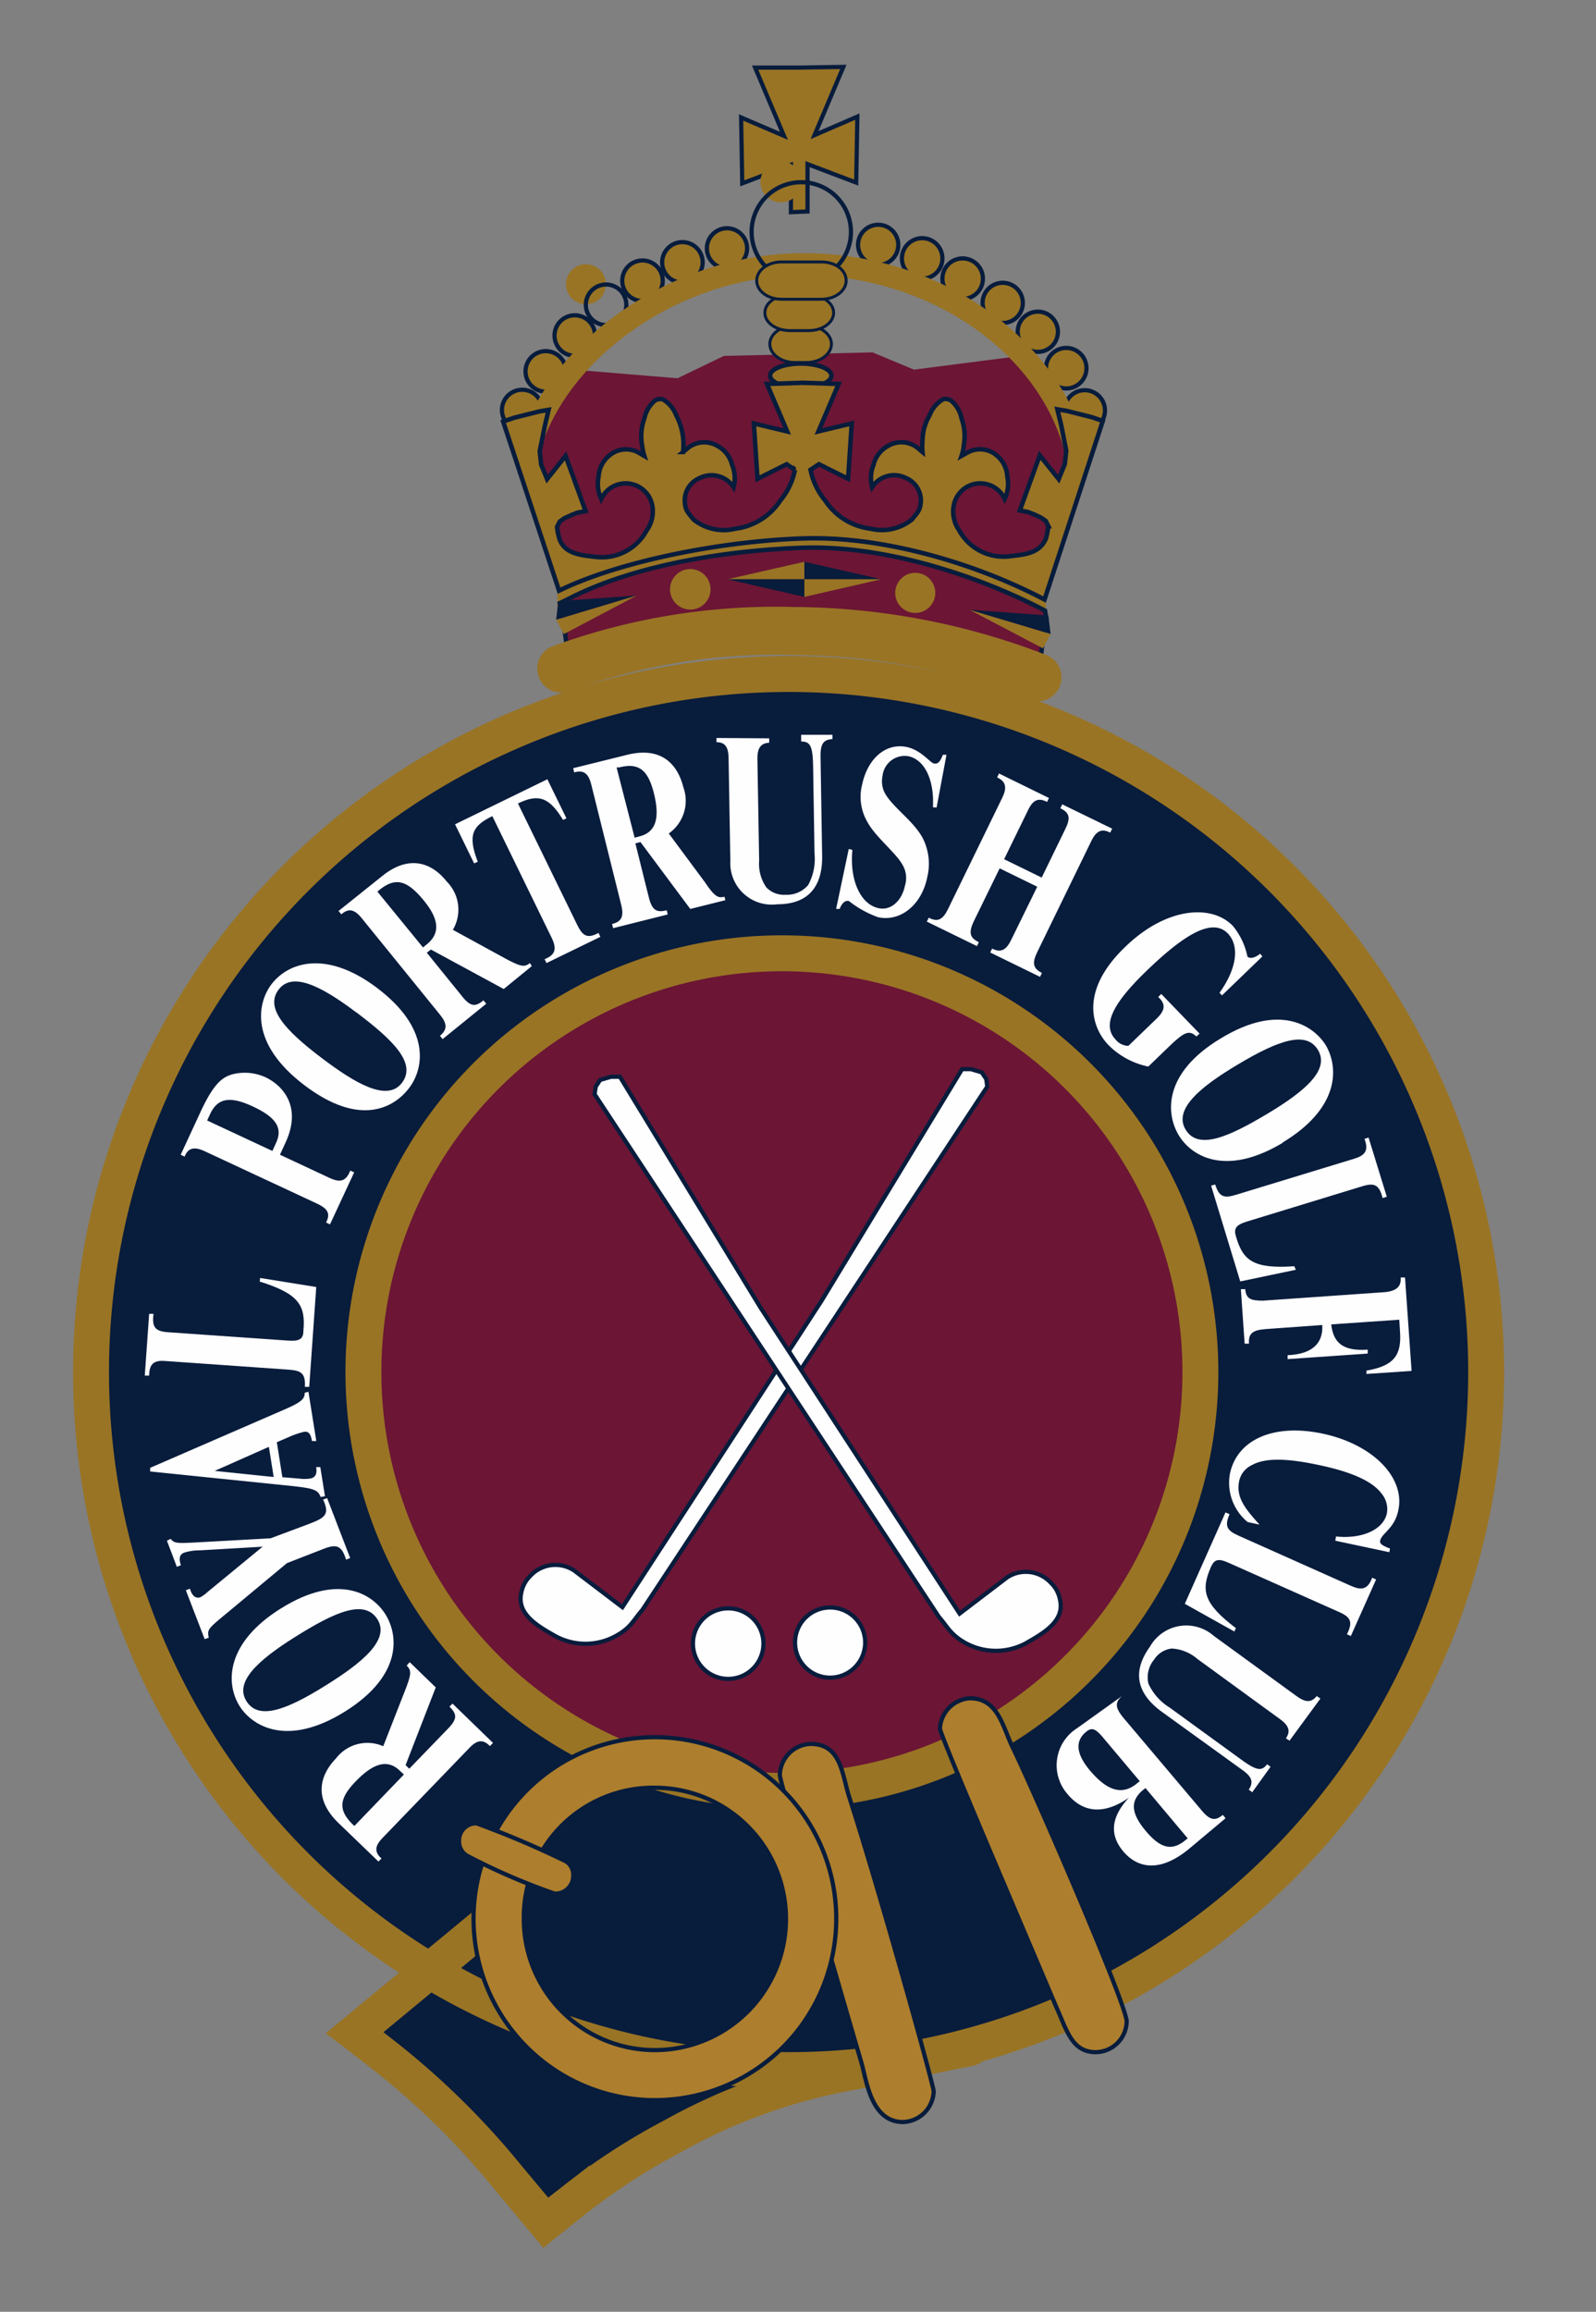 <svg xmlns="http://www.w3.org/2000/svg" xmlns:xlink="http://www.w3.org/1999/xlink" width="113.783" height="164.698" viewBox="0 0 113.783 164.698">
  <rect x="0" y="0" width="113.783" height="164.698" fill="#808080" stroke="none"/>
  <defs>
    <clipPath id="clip-path">
      <path id="Path_734" data-name="Path 734" d="M175.54,207.828H289.323V43.13H175.54Z" transform="translate(-175.54 -43.13)" fill="none"/>
    </clipPath>
  </defs>
  <g id="logo-1" transform="translate(4.96 4.44)">
    <path id="Path_631" data-name="Path 631" d="M29.893,126.76h0L19.01,135.493l5.005,4.143,5.441,5.452,3.8,3.79,5.369-3.79,11.745-6.231,2.077-3.365-7.093-8.733Z" transform="translate(0.922 5.044)" fill="#081c3c" fill-rule="evenodd"/>
    <path id="Path_632" data-name="Path 632" d="M29.893,126.76h0L19.01,135.493l5.005,4.143,5.441,5.452,3.8,3.79,5.369-3.79,11.745-6.231,2.077-3.365-7.093-8.733Z" transform="translate(0.922 5.044)" fill="none" stroke="#221f20" stroke-miterlimit="10" stroke-width="0.3"/>
    <g id="Group_480" data-name="Group 480" transform="translate(-4.96 -4.44)" clip-path="url(#clip-path)">
      <path id="Path_633" data-name="Path 633" d="M231.511,89.37A49.731,49.731,0,1,1,181.79,139.1,49.733,49.733,0,0,1,231.511,89.37" transform="translate(-175.3 -41.352)" fill="#081c3c" fill-rule="evenodd"/>
      <path id="Path_634" data-name="Path 634" d="M231.511,89.37A49.731,49.731,0,1,1,181.79,139.1,49.733,49.733,0,0,1,231.511,89.37Z" transform="translate(-175.3 -41.352)" fill="none" stroke="#997424" stroke-miterlimit="10" stroke-width="2.56"/>
      <path id="Path_635" data-name="Path 635" d="M230.325,108.53a29.835,29.835,0,1,1-29.835,29.835,29.835,29.835,0,0,1,29.835-29.835" transform="translate(-174.581 -40.616)" fill="#6c1535" fill-rule="evenodd"/>
      <path id="Path_636" data-name="Path 636" d="M230.325,108.53a29.835,29.835,0,1,1-29.835,29.835A29.835,29.835,0,0,1,230.325,108.53Z" transform="translate(-174.581 -40.616)" fill="none" stroke="#997424" stroke-miterlimit="10" stroke-width="2.56"/>
      <path id="Path_637" data-name="Path 637" d="M209.755,174.73h0l-9.865,8.152c.675.509,1.038.8,1.713,1.329a55.683,55.683,0,0,1,9.17,8.931l2.741,3.282c.717-.592,1.132-.914,1.869-1.485a45.379,45.379,0,0,1,7.207-4.694,40.727,40.727,0,0,1,12.721-4.548l8.463-1.724" transform="translate(-174.604 -38.07)" fill="none" stroke="#997424" stroke-linecap="round" stroke-miterlimit="10" stroke-width="2.56"/>
      <path id="Path_638" data-name="Path 638" d="M218.539,154.809h0L232.724,133l10.031-16.522h.623l.779.228.322.478.073.54-24.59,37.28c-.332.374-.665.883-.935,1.153a3.5,3.5,0,0,1-.727.571,4.5,4.5,0,0,1-4.517.156c-1.35-.758-2.8-1.61-2.451-3.115a2.254,2.254,0,0,1,.644-1.194,2.44,2.44,0,0,1,3.115-.384Z" transform="translate(-174.166 -40.31)" fill="#fffefe" fill-rule="evenodd"/>
      <path id="Path_639" data-name="Path 639" d="M218.539,154.809h0L232.724,133l10.031-16.522h.623l.779.228.322.478.073.54-24.59,37.28c-.332.374-.665.883-.935,1.153a3.5,3.5,0,0,1-.727.571,4.5,4.5,0,0,1-4.517.156c-1.35-.758-2.8-1.61-2.451-3.115a2.254,2.254,0,0,1,.644-1.194,2.44,2.44,0,0,1,3.115-.384Z" transform="translate(-174.166 -40.31)" fill="none" stroke="#081c3c" stroke-miterlimit="10" stroke-width="0.3"/>
      <path id="Path_640" data-name="Path 640" d="M242.384,155.246h0l-14.2-21.807L218.167,117h-.633l-.779.228-.312.478-.083.54,24.549,37.239c.332.374.665.883.945,1.153a3.831,3.831,0,0,0,.717.571,4.517,4.517,0,0,0,4.528.156c1.34-.758,2.793-1.61,2.44-3.115a2.191,2.191,0,0,0-.644-1.194,2.44,2.44,0,0,0-3.115-.395Z" transform="translate(-173.971 -40.29)" fill="#fffefe" fill-rule="evenodd"/>
      <path id="Path_641" data-name="Path 641" d="M242.384,155.246h0l-14.2-21.807L218.167,117h-.633l-.779.228-.312.478-.083.54,24.549,37.239c.332.374.665.883.945,1.153a3.831,3.831,0,0,0,.717.571,4.517,4.517,0,0,0,4.528.156c1.34-.758,2.793-1.61,2.44-3.115a2.191,2.191,0,0,0-.644-1.194,2.44,2.44,0,0,0-3.115-.395Z" transform="translate(-173.971 -40.29)" fill="none" stroke="#081c3c" stroke-miterlimit="10" stroke-width="0.3"/>
      <path id="Path_642" data-name="Path 642" d="M225.613,153.47a2.513,2.513,0,1,1-2.5,2.5,2.513,2.513,0,0,1,2.5-2.5" transform="translate(-173.711 -38.888)" fill="#fffefe" fill-rule="evenodd"/>
      <path id="Path_643" data-name="Path 643" d="M225.613,153.47a2.513,2.513,0,1,1-2.5,2.5,2.513,2.513,0,0,1,2.5-2.5Z" transform="translate(-173.711 -38.888)" fill="none" stroke="#081c3c" stroke-miterlimit="10" stroke-width="0.3"/>
      <path id="Path_644" data-name="Path 644" d="M232.633,153.41a2.5,2.5,0,1,1-1.78.733,2.513,2.513,0,0,1,1.78-.733" transform="translate(-173.441 -38.89)" fill="#fffefe" fill-rule="evenodd"/>
      <path id="Path_645" data-name="Path 645" d="M232.633,153.41a2.5,2.5,0,1,1-1.78.733,2.513,2.513,0,0,1,1.78-.733Z" transform="translate(-173.441 -38.89)" fill="none" stroke="#081c3c" stroke-miterlimit="10" stroke-width="0.3"/>
      <path id="Path_646" data-name="Path 646" d="M199.956,168.832h0l-.135-.125c-1.038-1.038-.966-1.838.291-3.115s2.253-1.527,3.115-.665l.26.239Zm3.728-11.423c.353.343.332.613-.093,1.713l-1.578,4.029a2.814,2.814,0,0,0-3.354.852c-1.184,1.225-1.63,2.876.156,4.611l2.856,2.752.218-.218c-.561-.5-.447-.935.125-1.516l6.106-6.324c.55-.582.976-.7,1.5-.166l.218-.228-2.887-2.8-.218.218c.53.519.582.852-.083,1.547l-2.783,2.877-.26-.26,2.15-5.535-1.859-1.8Z" transform="translate(-174.691 -38.746)" fill="#fffefe" fill-rule="evenodd"/>
      <path id="Path_647" data-name="Path 647" d="M195.988,155.546c2.8-1.755,4.922-2.71,5.846-1.246s-1.122,3.115-3.655,4.694c-2.928,1.838-4.839,2.482-5.68,1.142s.7-2.845,3.489-4.59m-1.038-2.015c-3.894,2.43-3.977,5.3-2.939,6.958.852,1.36,3.323,3,7.529.374,4.04-2.534,3.821-5.39,2.866-6.916s-3.427-2.939-7.456-.415" transform="translate(-174.928 -38.939)" fill="#fffefe" fill-rule="evenodd"/>
      <path id="Path_648" data-name="Path 648" d="M187,148.943h0l.706,1.859.291-.114c-.166-.488-.093-.768.228-.893a3.687,3.687,0,0,1,1.142-.166l4.455-.26-3.967,3.261a2.266,2.266,0,0,1-.478.343c-.291.1-.582-.062-.737-.613l-.291.114,1.34,3.479.291-.1c-.114-.582-.073-.623,1.246-1.713l4.33-3.6,2.669-1.038c.9-.343,1.246-.176,1.547.789l.291-.114-1.641-4.268-.291.1c.478,1.038.177,1.288-.966,1.724l-2.773,1.038-5.047.28c-1.693.093-1.807.083-2.077-.239Z" transform="translate(-175.099 -39.179)" fill="#fffefe" fill-rule="evenodd"/>
      <path id="Path_649" data-name="Path 649" d="M194.313,142.535h0l.343,2.15-4.206-.436h0Zm2.555-3.853c0,.457-.249.685-1.589,1.257l-9.429,4.091v.26l10.125,1.038c1.547.166,1.848.28,2.025.779l.312-.052-.332-2.077h-.3c.1.53-.093.768-.447.82a2.907,2.907,0,0,1-.758,0l-1.2-.1-.395-2.492,1.111-.478a5.843,5.843,0,0,1,.82-.26c.3-.052.488.1.571.654h.312l-.561-3.51Z" transform="translate(-175.144 -39.459)" fill="#fffefe" fill-rule="evenodd"/>
      <path id="Path_650" data-name="Path 650" d="M193.673,131.06c2.8.872,3.282,1.7,3.115,3.51,0,.561-.26.748-1.038.7l-8.609-.6c-.883-.062-1.173-.322-1.038-1.308h-.312l-.312,4.4h.312c0-.935.447-1.111,1.215-1.038l8.744.613c.893.062,1.2.28,1.142,1.225h.312l.5-7.113-4-.644Z" transform="translate(-175.158 -39.759)" fill="#fffefe" fill-rule="evenodd"/>
      <path id="Path_651" data-name="Path 651" d="M189.83,120.126h0l.218-.467c.53-1.132,1.412-1.288,3.022-.54s2.191,1.5,1.672,2.606l-.26.571Zm5.192,2.44h0l.4-.872c1.184-2.555-.2-4.071-1.443-4.652a3.552,3.552,0,0,0-2.337-.208c-.748.208-1.34.675-2.253,2.617l-1.443,3.115.28.135c.27-.706.789-.685,1.454-.374l7.954,3.707c.717.332,1.038.675.675,1.36l.28.135,1.724-3.707-.28-.125c-.312.8-.748.862-1.5.509Z" transform="translate(-175.063 -40.3)" fill="#fffefe" fill-rule="evenodd"/>
      <path id="Path_652" data-name="Path 652" d="M200.252,112.709c2.648,1.994,4.3,3.624,3.261,5.016s-3.313.062-5.691-1.734c-2.762-2.077-4.06-3.624-3.115-4.891s2.908-.374,5.535,1.61m1.5-1.734c-3.666-2.762-6.366-1.817-7.55-.249-.966,1.288-1.61,4.154,2.347,7.165s6.407,1.63,7.487.2,1.516-4.247-2.285-7.113" transform="translate(-174.851 -40.589)" fill="#fffefe" fill-rule="evenodd"/>
      <path id="Path_653" data-name="Path 653" d="M201.553,104.375h0l.135-.114c1.132-.914,1.942-.727,3.115.675s1.236,2.409.28,3.188l-.28.228Zm10.873,5.088c-.384.312-.644.26-1.693-.291l-3.8-2.077a2.825,2.825,0,0,0-.436-3.437c-1.038-1.319-2.658-1.963-4.6-.395l-3.115,2.492.2.239c.561-.488.976-.322,1.485.312l5.545,6.833c.5.623.561,1.038,0,1.506l.187.239,3.115-2.523-.2-.239c-.571.467-.914.467-1.516-.28l-2.523-3.115.291-.228,5.192,2.814,2-1.63Z" transform="translate(-174.647 -40.853)" fill="#fffefe" fill-rule="evenodd"/>
      <path id="Path_654" data-name="Path 654" d="M208.4,102.468c-.758-1.952-.332-2.575,1.038-3.25l4.227,8.661c.363.748.312,1.215-.5,1.527l.135.28,3.842-1.869-.135-.28c-.81.447-1.142.2-1.527-.592l-4.216-8.63c1.5-.727,2.243-.415,3.219,1.173l.239-.114-1.36-2.783L206.78,99.8l1.36,2.783Z" transform="translate(-174.339 -41.075)" fill="#fffefe" fill-rule="evenodd"/>
      <path id="Path_655" data-name="Path 655" d="M217.985,95.819h.177c1.4-.353,2.077.156,2.5,1.911s.093,2.71-1.038,3l-.353.093Zm7.695,9.211c-.467.114-.7,0-1.4-1.038l-2.575-3.468a2.845,2.845,0,0,0,1.038-3.3c-.415-1.651-1.578-2.908-4-2.305l-3.853.955.073.3c.717-.208,1.038.125,1.225.9l2.129,8.546c.187.768.062,1.184-.654,1.35l.073.3,3.894-.976-.073-.3c-.717.187-1.038,0-1.267-.893l-.966-3.873.363-.093,3.552,4.766,2.5-.623Z" transform="translate(-174.027 -41.145)" fill="#fffefe" fill-rule="evenodd"/>
      <path id="Path_656" data-name="Path 656" d="M224.73,93.768h0v.3c.675,0,.852.426.862,1.163l.125,7.269a2.96,2.96,0,0,0,3.344,3.115c2.669,0,3.23-1.817,3.2-3.458l-.114-7.113c0-.789.166-1.173.852-1.194V93.54h-2.233v.478c.654,0,.82.332.852,1.745l.1,6.231a3.9,3.9,0,0,1-.447,2.243,1.973,1.973,0,0,1-1.62.7,1.724,1.724,0,0,1-1.371-.53,2.928,2.928,0,0,1-.509-1.9l-.125-7.269c0-.768.249-1.1.841-1.132v-.312Z" transform="translate(-173.649 -41.192)" fill="#fffefe" fill-rule="evenodd"/>
      <path id="Path_657" data-name="Path 657" d="M240.105,98.691h0l.706-3.759h-.26c-.187.5-.353.675-.633.623s-.893-.945-1.932-1.173c-1.475-.312-2.783.779-3.188,2.669a3.541,3.541,0,0,0,.374,2.669c.55,1.038,2.025,2.191,2.492,3.032a1.828,1.828,0,0,1,.187,1.5c-.228,1.122-1.038,1.8-1.88,1.61-1.308-.28-2.077-2.025-1.869-4.154l-.26-.062-.9,4.268h.249c.177-.436.4-.623.665-.561a7.386,7.386,0,0,0,2.077,1.153c1.589.343,3.115-.872,3.51-2.866a4.019,4.019,0,0,0-.343-2.8c-.654-1.194-2.077-2.139-2.648-3.115a1.8,1.8,0,0,1-.2-1.288,1.589,1.589,0,0,1,1.848-1.4c1.153.249,1.848,1.682,1.745,3.635Z" transform="translate(-173.333 -41.161)" fill="#fffefe" fill-rule="evenodd"/>
      <path id="Path_658" data-name="Path 658" d="M244.559,97.9h0l-3.894,7.986c-.363.727-.727.914-1.36.582l-.135.28,3.572,1.745.135-.28c-.623-.3-.758-.654-.353-1.5l1.838-3.759,2.679,1.308-1.817,3.707c-.363.768-.727,1.038-1.4.7l-.135.28,3.551,1.734.135-.28c-.706-.343-.675-.789-.312-1.527L250.9,101c.374-.768.779-.883,1.34-.592l.145-.28-3.562-1.734-.135.28c.737.343.7.779.343,1.5l-1.672,3.437-2.679-1.308,1.713-3.51c.343-.706.717-.9,1.35-.571l.135-.28-3.562-1.745-.135.28c.675.3.685.779.374,1.433" transform="translate(-173.094 -41.09)" fill="#fffefe" fill-rule="evenodd"/>
      <path id="Path_659" data-name="Path 659" d="M262.5,108.669c-.395.312-.748.374-.914.2a5,5,0,0,0-1.038-2.181c-1.537-1.589-4.777-1.308-7.653,1.475-3.271,3.115-2.451,5.743-1.2,7.03a5.6,5.6,0,0,0,2.825,1.516l1.443-1.392c1.153-1.111,1.475-1.225,1.983-.748l.228-.208-2.731-2.825-.218.218c.582.519.467.976-.1,1.527l-2.025,1.952a1.194,1.194,0,0,1-.893-.426c-.924-.955-.446-2.378,2.181-4.912s4.673-3.832,5.8-2.669c.862.9.633,2.523-.592,4.226l.177.187,2.876-2.773Z" transform="translate(-172.654 -40.724)" fill="#fffefe" fill-rule="evenodd"/>
      <path id="Path_660" data-name="Path 660" d="M262.836,119.767c-2.835,1.7-4.974,2.627-5.867,1.142s1.184-3.115,3.728-4.631c2.97-1.776,4.891-2.4,5.712-1.038s-.748,2.835-3.572,4.528m1.038,2.077c3.946-2.368,4.081-5.192,3.115-6.906-.841-1.381-3.271-3.115-7.529-.509-4.081,2.461-3.9,5.327-2.991,6.864s3.375,3,7.446.55" transform="translate(-172.449 -40.44)" fill="#fffefe" fill-rule="evenodd"/>
      <path id="Path_661" data-name="Path 661" d="M264.609,130.339c-2.928.2-3.666-.415-4.154-2.139-.166-.54,0-.8.758-1.038l8.256-2.523c.841-.26,1.2-.125,1.443.841l.3-.093-1.3-4.216-.291.093c.332.872,0,1.194-.758,1.423l-8.38,2.555c-.862.27-1.225.177-1.506-.727l-.291.083,2.077,6.823,3.967-.831Z" transform="translate(-172.343 -40.129)" fill="#fffefe" fill-rule="evenodd"/>
      <path id="Path_662" data-name="Path 662" d="M269.681,137.645h0l3.219-.218-.467-6.656h-.312c.052.665-.312.935-1.038,1.038l-8.765.613c-.893,0-1.215-.125-1.277-.82h-.312l.27,3.884h.311c-.062-.768.312-.966,1.173-1.038l4.05-.291c.073,1.277-.685,2.077-2.471,2.15v.28l5.711-.395v-.28c-1.7.114-2.451-.426-2.6-1.8l4.85-.332.052.841c.125,1.682-.426,2.451-2.388,2.783Z" transform="translate(-172.265 -39.76)" fill="#fffefe" fill-rule="evenodd"/>
      <path id="Path_663" data-name="Path 663" d="M267.49,149.12h0l3.853.82.052-.26c-.55-.208-.748-.343-.706-.561.114-.54,1.038-.862,1.3-2.181.488-2.326-1.828-4.683-5.379-5.441s-6.117.447-6.625,2.835a3.614,3.614,0,0,0,1.257,3.458l.852.187c-1.111-1.215-1.682-1.994-1.454-3.115a1.631,1.631,0,0,1,.893-1.122c.914-.509,2.378-.53,4.839,0,2.253.478,3.738,1.122,4.413,2.015a1.724,1.724,0,0,1,.384,1.423c-.249,1.153-1.765,1.838-3.624,1.641Z" transform="translate(-172.296 -39.357)" fill="#fffefe" fill-rule="evenodd"/>
      <path id="Path_664" data-name="Path 664" d="M260.525,155.135c-2.347-1.776-2.5-2.721-1.776-4.372.239-.519.509-.623,1.267-.28l7.882,3.51c.8.353.987.7.54,1.578l.28.125,1.8-4.029-.28-.125c-.322.883-.8.893-1.506.582l-8.006-3.572c-.82-.363-1.038-.665-.654-1.537l-.291-.125-2.9,6.511,3.531,1.973Z" transform="translate(-172.413 -39.141)" fill="#fffefe" fill-rule="evenodd"/>
      <path id="Path_665" data-name="Path 665" d="M266.669,159.853h0l-.26-.177c-.436.519-.841.426-1.443,0l-5.9-4.289a2.97,2.97,0,0,0-4.548.768c-1.568,2.16-.488,3.666.831,4.631l5.753,4.154c.644.457.841.841.457,1.4l.249.187,1.308-1.817-.249-.176c-.395.519-.758.457-1.9-.374l-5.047-3.666a3.9,3.9,0,0,1-1.516-1.713,1.983,1.983,0,0,1,.415-1.713,1.724,1.724,0,0,1,1.246-.779,3.033,3.033,0,0,1,1.828.737l5.919,4.31c.623.457.737.862.395,1.35l.26.166Z" transform="translate(-172.533 -38.843)" fill="#fffefe" fill-rule="evenodd"/>
      <path id="Path_666" data-name="Path 666" d="M254.009,165.555h0l-.2.156c-1.038.862-2.077.53-3.24-.789s-1.163-2.243-.395-2.876c.4-.343.665-.27,1.257.447Zm.405.488h0l3.011,3.583-.125.1c-.987.831-1.807.644-2.887-.654s-1.038-2.129-.228-2.845Zm5.711,2.15h0l-.2-.239c-.519.436-.893.415-1.5-.312l-5.566-6.584c-.6-.727-.654-1.111-.093-1.589l-3.25,2.326a3.115,3.115,0,0,0-.644,4.694c1.132,1.35,2.627,1.443,4.361.239h0c-1.277,1.381-1.4,2.638-.405,3.821.758.914,2.316,1.817,4.756-.228Z" transform="translate(-172.751 -38.657)" fill="#fffefe" fill-rule="evenodd"/>
      <path id="Path_667" data-name="Path 667" d="M231.271,162.771c2.191,0,2.233,2.17,2.762,3.811,2.191,6.791,6.013,20.541,6.013,20.935a2.253,2.253,0,0,1-2.191,2.191c-2.253,0-2.586-2.9-2.939-4.154-1.973-6.7-5.836-20.156-5.836-20.54a2.274,2.274,0,0,1,2.191-2.274" transform="translate(-173.482 -38.531)" fill="#ad7e2d" fill-rule="evenodd"/>
      <path id="Path_668" data-name="Path 668" d="M231.271,162.77c2.191,0,2.233,2.17,2.762,3.811,2.191,6.791,6.013,20.54,6.013,20.935a2.253,2.253,0,0,1-2.191,2.191c-2.253,0-2.586-2.9-2.939-4.154-1.973-6.7-5.836-20.156-5.836-20.54a2.274,2.274,0,0,1,2.191-2.243Z" transform="translate(-173.482 -38.53)" fill="none" stroke="#081c3c" stroke-miterlimit="10" stroke-width="0.3"/>
      <path id="Path_669" data-name="Path 669" d="M242.209,159.642c2.077,0,2.357,2.181,3.115,3.645,1.745,3.645,8.058,18.225,8.058,19.377a2.233,2.233,0,0,1-2.191,2.191c-1.745,0-2.077-1.589-2.877-3.333-2.783-6.563-8.245-19.294-8.245-19.731a2.285,2.285,0,0,1,2.191-2.191" transform="translate(-173.059 -38.652)" fill="#ad7e2d" fill-rule="evenodd"/>
      <path id="Path_670" data-name="Path 670" d="M242.209,159.64c2.077,0,2.357,2.181,3.115,3.645,1.745,3.645,8.058,18.225,8.058,19.377a2.233,2.233,0,0,1-2.191,2.191c-1.745,0-2.077-1.589-2.877-3.333-2.783-6.563-8.245-19.294-8.245-19.731A2.285,2.285,0,0,1,242.209,159.64Z" transform="translate(-173.059 -38.651)" fill="none" stroke="#081c3c" stroke-miterlimit="10" stroke-width="0.3"/>
      <path id="Path_671" data-name="Path 671" d="M220.979,162.31a12.929,12.929,0,1,1-12.929,12.929,12.929,12.929,0,0,1,12.929-12.929m0,3.6a9.346,9.346,0,1,1-9.346,9.346,9.232,9.232,0,0,1,9.346-9.346" transform="translate(-174.29 -38.548)" fill="#ad7e2d" fill-rule="evenodd"/>
      <path id="Path_672" data-name="Path 672" d="M220.979,162.31a12.929,12.929,0,1,1-12.929,12.929A12.929,12.929,0,0,1,220.979,162.31Zm0,3.6a9.346,9.346,0,1,1-9.346,9.346,9.232,9.232,0,0,1,9.346-9.346Z" transform="translate(-174.29 -38.548)" fill="none" stroke="#081c3c" stroke-miterlimit="10" stroke-width="0.3"/>
      <path id="Path_673" data-name="Path 673" d="M208.3,168.221a66.062,66.062,0,0,1,6.376,2.71,1.122,1.122,0,0,1,.519,1.038,1.267,1.267,0,0,1-1.329,1.257,45.1,45.1,0,0,1-6.3-2.731,1.194,1.194,0,0,1-.509-1.038A1.215,1.215,0,0,1,208.3,168.2" transform="translate(-174.328 -38.321)" fill="#ad7e2d" fill-rule="evenodd"/>
      <path id="Path_674" data-name="Path 674" d="M208.3,168.22a66.047,66.047,0,0,1,6.376,2.71,1.121,1.121,0,0,1,.519,1.038,1.267,1.267,0,0,1-1.329,1.257,45.1,45.1,0,0,1-6.3-2.731,1.194,1.194,0,0,1-.509-1.038,1.215,1.215,0,0,1,1.246-1.236Z" transform="translate(-174.328 -38.321)" fill="none" stroke="#081c3c" stroke-miterlimit="10" stroke-width="0.3"/>
      <path id="Path_675" data-name="Path 675" d="M33.725,35.051h0l-.415.633V37.72l13.105-3.344,18.952,2.98,2.762.779V36.2L60.247,33.12l-8.515-1.35-9.128.987Z" transform="translate(6.431 5.832)" fill="#997424" fill-rule="evenodd"/>
      <path id="Path_676" data-name="Path 676" d="M222.464,59.74a1.449,1.449,0,1,1-.031,0" transform="translate(-173.792 -42.491)" fill="#997424" fill-rule="evenodd"/>
      <path id="Path_677" data-name="Path 677" d="M222.464,59.74a1.443,1.443,0,1,1-1.034.415A1.443,1.443,0,0,1,222.464,59.74Z" transform="translate(-173.792 -42.491)" fill="none" stroke="#081c3c" stroke-miterlimit="10" stroke-width="0.3"/>
      <path id="Path_678" data-name="Path 678" d="M217.193,62.652a1.424,1.424,0,1,1,0-.042" transform="translate(-173.994 -42.381)" fill="#997424" fill-rule="evenodd"/>
      <path id="Path_679" data-name="Path 679" d="M217.193,62.65a1.443,1.443,0,1,1-1.433,1.4A1.443,1.443,0,0,1,217.193,62.65Z" transform="translate(-173.994 -42.38)" fill="none" stroke="#081c3c" stroke-miterlimit="10" stroke-width="0.3"/>
      <path id="Path_680" data-name="Path 680" d="M219.693,61a1.443,1.443,0,1,1-1.433,1.433A1.443,1.443,0,0,1,219.693,61" transform="translate(-173.898 -42.443)" fill="#997424" fill-rule="evenodd"/>
      <path id="Path_681" data-name="Path 681" d="M219.693,61a1.443,1.443,0,1,1-1.433,1.433A1.443,1.443,0,0,1,219.693,61Z" transform="translate(-173.898 -42.443)" fill="none" stroke="#081c3c" stroke-miterlimit="10" stroke-width="0.3"/>
      <path id="Path_682" data-name="Path 682" d="M213.053,67.22a1.443,1.443,0,1,1-1.433,1.433,1.443,1.443,0,0,1,1.433-1.433" transform="translate(-174.153 -42.204)" fill="#997424" fill-rule="evenodd"/>
      <path id="Path_683" data-name="Path 683" d="M213.053,67.22a1.443,1.443,0,1,1-1.433,1.433A1.443,1.443,0,0,1,213.053,67.22Z" transform="translate(-174.153 -42.204)" fill="none" stroke="#081c3c" stroke-miterlimit="10" stroke-width="0.3"/>
      <path id="Path_684" data-name="Path 684" d="M215.053,64.76A1.443,1.443,0,1,1,213.61,66.2a1.443,1.443,0,0,1,1.443-1.443" transform="translate(-174.076 -42.298)" fill="#997424" fill-rule="evenodd"/>
      <path id="Path_685" data-name="Path 685" d="M215.053,64.76A1.443,1.443,0,1,1,213.61,66.2,1.443,1.443,0,0,1,215.053,64.76Z" transform="translate(-174.076 -42.298)" fill="none" stroke="#081c3c" stroke-miterlimit="10" stroke-width="0.3"/>
      <path id="Path_686" data-name="Path 686" d="M211.433,69.87a1.438,1.438,0,1,0,.01,0" transform="translate(-174.215 -42.102)" fill="#997424" fill-rule="evenodd"/>
      <path id="Path_687" data-name="Path 687" d="M211.433,69.87A1.443,1.443,0,1,1,210,71.313a1.443,1.443,0,0,1,1.433-1.443Z" transform="translate(-174.215 -42.102)" fill="none" stroke="#081c3c" stroke-miterlimit="10" stroke-width="0.3"/>
      <path id="Path_688" data-name="Path 688" d="M225.514,58.79a1.433,1.433,0,1,1-1.02.416,1.443,1.443,0,0,1,1.02-.416" transform="translate(-173.674 -42.528)" fill="#997424" fill-rule="evenodd"/>
      <path id="Path_689" data-name="Path 689" d="M225.514,58.79a1.433,1.433,0,1,1-1.02.416A1.443,1.443,0,0,1,225.514,58.79Z" transform="translate(-173.674 -42.528)" fill="none" stroke="#081c3c" stroke-miterlimit="10" stroke-width="0.3"/>
      <path id="Path_690" data-name="Path 690" d="M235.893,58.55a1.433,1.433,0,1,1-1.024.42,1.443,1.443,0,0,1,1.024-.42" transform="translate(-173.275 -42.537)" fill="#997424" fill-rule="evenodd"/>
      <path id="Path_691" data-name="Path 691" d="M235.893,58.55a1.433,1.433,0,1,1-1.024.42A1.443,1.443,0,0,1,235.893,58.55Z" transform="translate(-173.275 -42.537)" fill="none" stroke="#081c3c" stroke-miterlimit="10" stroke-width="0.3"/>
      <path id="Path_692" data-name="Path 692" d="M238.893,59.47a1.443,1.443,0,1,1-1.433,1.443,1.443,1.443,0,0,1,1.433-1.443" transform="translate(-173.159 -42.502)" fill="#997424" fill-rule="evenodd"/>
      <path id="Path_693" data-name="Path 693" d="M238.893,59.47a1.443,1.443,0,1,1-1.433,1.443A1.443,1.443,0,0,1,238.893,59.47Z" transform="translate(-173.159 -42.502)" fill="none" stroke="#081c3c" stroke-miterlimit="10" stroke-width="0.3"/>
      <path id="Path_694" data-name="Path 694" d="M49.471,10.5h0V7.128L46,8.447,45.92,3.753l3.053,1.308L46.917.2h3.126L53.21.15,51.154,5.01l3.053-1.319-.083,4.7L50.655,7.076v3.375Z" transform="translate(6.916 4.616)" fill="#997424" fill-rule="evenodd"/>
      <path id="Path_695" data-name="Path 695" d="M49.471,10.5h0V7.128L46,8.447,45.92,3.753l3.053,1.308L46.917.2h3.126L53.21.15,51.154,5.01l3.053-1.319-.083,4.7L50.655,7.076v3.375Z" transform="translate(6.916 4.616)" fill="none" stroke="#081c3c" stroke-miterlimit="10" stroke-width="0.3"/>
      <path id="Path_696" data-name="Path 696" d="M34.587,21.276h0l7.425.613,3.323-1.6L55.8,20.04l2.97,1.236,8.318-1.07.706,1.88,2.347,5.171L67.8,34.776l-2.5.312-4.86-1.724-7.986-1.246-9.554,1.246L37.723,34.62l-3.915.935L31.15,26.011l1.88-1.568Z" transform="translate(6.348 5.381)" fill="#6c1535" fill-rule="evenodd"/>
      <path id="Path_697" data-name="Path 697" d="M34.587,21.276h0l7.425.613,3.323-1.6L55.8,20.04l2.97,1.236,8.318-1.07.706,1.88,2.347,5.171L67.8,34.776l-2.5.312-4.86-1.724-7.986-1.246-9.554,1.246L37.723,34.62l-3.915.935L31.15,26.011l1.88-1.568Z" transform="translate(6.348 5.381)" fill="none" stroke="#6c1535" stroke-miterlimit="10" stroke-width="0.63"/>
      <path id="Path_698" data-name="Path 698" d="M215.04,84.127c4.268-2.077,10.333-3.209,16.189-3.416s12.586,1.983,17.332,4.476l.1.623-.177.779-.218,1.89-5.348-.862L235.809,86.1h-7.165l-9.969.7-1.942,1.236H214.51l-.332-2.513-.208-.862Z" transform="translate(-174.062 -41.686)" fill="#6c1535" fill-rule="evenodd"/>
      <path id="Path_699" data-name="Path 699" d="M215.04,84.127c4.268-2.077,10.333-3.209,16.189-3.416s12.586,1.983,17.332,4.476l.1.623-.177.779-.218,1.89-5.348-.862L235.809,86.1h-7.165l-9.969.7-1.942,1.236H214.51l-.332-2.513-.208-.862Z" transform="translate(-174.062 -41.686)" fill="none" stroke="#081c3c" stroke-miterlimit="10" stroke-width="0.32"/>
      <path id="Path_700" data-name="Path 700" d="M222.983,82.17a1.443,1.443,0,1,1-1.443,1.443,1.443,1.443,0,0,1,1.443-1.443" transform="translate(-173.771 -41.629)" fill="#997424" fill-rule="evenodd"/>
      <path id="Path_701" data-name="Path 701" d="M50.26,35.346h0V34.1l5.483,1.246Z" transform="translate(7.083 5.922)" fill="#081c3c" fill-rule="evenodd"/>
      <path id="Path_702" data-name="Path 702" d="M238.412,82.43a1.428,1.428,0,1,0,.031,0" transform="translate(-173.177 -41.619)" fill="#997424" fill-rule="evenodd"/>
      <path id="Path_703" data-name="Path 703" d="M214.07,89.1a44.653,44.653,0,0,1,16.615-2.679,48.745,48.745,0,0,1,17.342,3.3" transform="translate(-174.058 -41.466)" fill="none" stroke="#997424" stroke-linecap="round" stroke-miterlimit="10" stroke-width="3.42"/>
      <path id="Path_704" data-name="Path 704" d="M230.6,68.07c1.2,0,2.181.384,2.181.862s-.976.872-2.181.872-2.191-.395-2.191-.872,1.038-.862,2.191-.862" transform="translate(-173.507 -42.171)" fill="#997424" fill-rule="evenodd"/>
      <path id="Path_705" data-name="Path 705" d="M230.6,68.07c1.2,0,2.181.384,2.181.862s-.976.872-2.181.872-2.191-.395-2.191-.872S229.4,68.07,230.6,68.07Z" transform="translate(-173.507 -42.171)" fill="none" stroke="#081c3c" stroke-miterlimit="10" stroke-width="0.32"/>
      <path id="Path_706" data-name="Path 706" d="M244.443,62.53a1.433,1.433,0,1,1-1.024.42,1.443,1.443,0,0,1,1.024-.42" transform="translate(-172.946 -42.384)" fill="#997424" fill-rule="evenodd"/>
      <path id="Path_707" data-name="Path 707" d="M244.443,62.53a1.433,1.433,0,1,1-1.024.42A1.443,1.443,0,0,1,244.443,62.53Z" transform="translate(-172.946 -42.384)" fill="none" stroke="#081c3c" stroke-miterlimit="10" stroke-width="0.3"/>
      <path id="Path_708" data-name="Path 708" d="M241.673,60.86A1.443,1.443,0,1,1,240.24,62.3a1.443,1.443,0,0,1,1.433-1.443" transform="translate(-173.052 -42.448)" fill="#997424" fill-rule="evenodd"/>
      <path id="Path_709" data-name="Path 709" d="M241.673,60.86A1.443,1.443,0,1,1,240.24,62.3a1.443,1.443,0,0,1,1.433-1.443Z" transform="translate(-173.052 -42.448)" fill="none" stroke="#081c3c" stroke-miterlimit="10" stroke-width="0.3"/>
      <path id="Path_710" data-name="Path 710" d="M246.853,64.51a1.433,1.433,0,1,1-1.024.42,1.443,1.443,0,0,1,1.024-.42" transform="translate(-172.854 -42.308)" fill="#997424" fill-rule="evenodd"/>
      <path id="Path_711" data-name="Path 711" d="M246.853,64.51a1.433,1.433,0,1,1-1.024.42A1.443,1.443,0,0,1,246.853,64.51Z" transform="translate(-172.854 -42.308)" fill="none" stroke="#081c3c" stroke-miterlimit="10" stroke-width="0.3"/>
      <path id="Path_712" data-name="Path 712" d="M248.794,67a1.443,1.443,0,1,1-1.443,1.443A1.443,1.443,0,0,1,248.794,67" transform="translate(-172.779 -42.212)" fill="#997424" fill-rule="evenodd"/>
      <path id="Path_713" data-name="Path 713" d="M248.794,67a1.443,1.443,0,1,1-1.443,1.443A1.443,1.443,0,0,1,248.794,67Z" transform="translate(-172.779 -42.212)" fill="none" stroke="#081c3c" stroke-miterlimit="10" stroke-width="0.3"/>
      <path id="Path_714" data-name="Path 714" d="M250.053,69.9a1.443,1.443,0,1,1-1.433,1.433,1.444,1.444,0,0,1,1.433-1.433" transform="translate(-172.73 -42.101)" fill="#997424" fill-rule="evenodd"/>
      <path id="Path_715" data-name="Path 715" d="M250.053,69.9a1.443,1.443,0,1,1-1.433,1.433A1.444,1.444,0,0,1,250.053,69.9Z" transform="translate(-172.73 -42.101)" fill="none" stroke="#081c3c" stroke-miterlimit="10" stroke-width="0.3"/>
      <path id="Path_716" data-name="Path 716" d="M211.8,74.6c2.077-7.363,10.644-13.344,19.637-13.344,9.429,0,17.84,5.919,19.523,13.811" transform="translate(-174.146 -42.433)" fill="none" stroke="#997424" stroke-miterlimit="10" stroke-width="1.57"/>
      <path id="Path_717" data-name="Path 717" d="M248.679,84.832h0l4.154-12.721-.779-.27-1.163-.291-.623-.156-.675-.114.28,1.153.353,1.786-.1.955-.436,1.08-1.35-1.693-1.423,3.925.592.114.426.166.488.228.343.239.187.374a5.71,5.71,0,0,1-.187.914c-.436.976-1.4,1.1-2.461,1.215a3.614,3.614,0,0,1-3.728-1.859,2.285,2.285,0,0,1-.384-1.651,1.921,1.921,0,0,1,3.645-.561,2.493,2.493,0,0,0,.187-1.6,2.077,2.077,0,0,0-.758-1.5,1.838,1.838,0,0,0-2.077-.208l-.426.239a3.416,3.416,0,0,0,.166-.8,3.646,3.646,0,0,0-.166-1.859,2.2,2.2,0,0,0-.748-1.277.54.54,0,0,0-.27-.1.55.55,0,0,0-.291,0,2.233,2.233,0,0,0-.966,1.142,3.635,3.635,0,0,0-.509,1.8,4.352,4.352,0,0,0,0,.82l-.374-.312a1.859,1.859,0,0,0-2.077-.125,2.077,2.077,0,0,0-1.038,1.34,2.482,2.482,0,0,0-.1,1.6,1.869,1.869,0,0,1,2.42-.644,1.734,1.734,0,0,1,1.038,1.807c-.062.5-.187.6-.623,1.142h0a3.416,3.416,0,0,1-2.96.654,4.507,4.507,0,0,1-3.23-2.015,4.9,4.9,0,0,1-1.038-2.181l.6-.395,2.077,1.038.26-3.946-2.378.571L234,69.473l-2.565-.083-2.544.083,1.443,3.385-2.378-.571.26,3.946,2.077-1.038.592.395a4.8,4.8,0,0,1-1.038,2.181,4.486,4.486,0,0,1-3.219,2.015,3.437,3.437,0,0,1-2.97-.654h0c-.436-.54-.561-.644-.613-1.142a1.724,1.724,0,0,1,1.038-1.807,1.89,1.89,0,0,1,2.43.644,2.492,2.492,0,0,0-.114-1.6,2.077,2.077,0,0,0-1.038-1.34,1.869,1.869,0,0,0-2.077.125l-.374.312a4.486,4.486,0,0,0-.488-2.617,2.233,2.233,0,0,0-.966-1.142.53.53,0,0,0-.28,0,.582.582,0,0,0-.28.1,2.316,2.316,0,0,0-.748,1.277,3.645,3.645,0,0,0-.166,1.859,4.053,4.053,0,0,0,.166.8l-.415-.239a1.838,1.838,0,0,0-2.077.208,2.077,2.077,0,0,0-.768,1.5,2.554,2.554,0,0,0,.187,1.6,1.926,1.926,0,0,1,3.655.561,2.336,2.336,0,0,1-.426,1.693,3.634,3.634,0,0,1-3.728,1.859c-1.038-.114-2.077-.239-2.461-1.215a4.072,4.072,0,0,1-.187-.914l.187-.374.332-.239.5-.228.415-.166.6-.114L214.535,74.6l-1.319,1.651-.426-1.038-.1-.955.363-1.786.27-1.153-.675.114-.613.156-1.163.291-.789.27L214.068,84.2c4.268-2.077,11.423-3.51,17.321-3.718s12.544,1.9,17.29,4.393" transform="translate(-174.212 -42.12)" fill="#997424" fill-rule="evenodd"/>
      <path id="Path_718" data-name="Path 718" d="M248.679,84.832h0l4.154-12.721-.779-.27-1.163-.291-.623-.156-.675-.114.28,1.153.353,1.786-.1.955-.436,1.08-1.35-1.693-1.423,3.925.592.114.426.166.488.228.343.239.187.374a5.71,5.71,0,0,1-.187.914c-.436.976-1.4,1.1-2.461,1.215a3.614,3.614,0,0,1-3.728-1.859,2.285,2.285,0,0,1-.384-1.651,1.921,1.921,0,0,1,3.645-.561,2.493,2.493,0,0,0,.187-1.6,2.077,2.077,0,0,0-.758-1.5,1.838,1.838,0,0,0-2.077-.208l-.426.239a3.416,3.416,0,0,0,.166-.8,3.646,3.646,0,0,0-.166-1.859,2.2,2.2,0,0,0-.748-1.277.54.54,0,0,0-.27-.1.55.55,0,0,0-.291,0,2.233,2.233,0,0,0-.966,1.142,3.635,3.635,0,0,0-.509,1.8,4.352,4.352,0,0,0,0,.82l-.374-.312a1.859,1.859,0,0,0-2.077-.125,2.077,2.077,0,0,0-1.038,1.34,2.482,2.482,0,0,0-.1,1.6,1.869,1.869,0,0,1,2.42-.644,1.734,1.734,0,0,1,1.038,1.807c-.062.5-.187.6-.623,1.142h0a3.416,3.416,0,0,1-2.96.654,4.507,4.507,0,0,1-3.23-2.015,4.9,4.9,0,0,1-1.038-2.181l.6-.395,2.077,1.038.26-3.946-2.378.571L234,69.473l-2.565-.083-2.544.083,1.443,3.385-2.378-.571.26,3.946,2.077-1.038.592.395a4.8,4.8,0,0,1-1.038,2.181,4.486,4.486,0,0,1-3.219,2.015,3.437,3.437,0,0,1-2.97-.654h0c-.436-.54-.561-.644-.613-1.142a1.724,1.724,0,0,1,1.038-1.807,1.89,1.89,0,0,1,2.43.644,2.492,2.492,0,0,0-.114-1.6,2.077,2.077,0,0,0-1.038-1.34,1.869,1.869,0,0,0-2.077.125l-.374.312a4.486,4.486,0,0,0-.488-2.617,2.233,2.233,0,0,0-.966-1.142.53.53,0,0,0-.28,0,.582.582,0,0,0-.28.1,2.316,2.316,0,0,0-.748,1.277,3.645,3.645,0,0,0-.166,1.859,4.053,4.053,0,0,0,.166.8l-.415-.239a1.838,1.838,0,0,0-2.077.208,2.077,2.077,0,0,0-.768,1.5,2.554,2.554,0,0,0,.187,1.6,1.926,1.926,0,0,1,3.655.561,2.336,2.336,0,0,1-.426,1.693,3.634,3.634,0,0,1-3.728,1.859c-1.038-.114-2.077-.239-2.461-1.215a4.072,4.072,0,0,1-.187-.914l.187-.374.332-.239.5-.228.415-.166.6-.114L214.535,74.6l-1.319,1.651-.426-1.038-.1-.955.363-1.786.27-1.153-.675.114-.613.156-1.163.291-.789.27L214.068,84.2c4.268-2.077,11.423-3.51,17.321-3.718S243.933,82.339,248.679,84.832Z" transform="translate(-174.212 -42.12)" fill="none" stroke="#081c3c" stroke-miterlimit="10" stroke-width="0.32"/>
      <path id="Path_719" data-name="Path 719" d="M230.691,55.632a1.46,1.46,0,1,1,0-.042" transform="translate(-173.556 -42.651)" fill="#997424" fill-rule="evenodd"/>
      <path id="Path_720" data-name="Path 720" d="M230.691,55.63a3.541,3.541,0,1,1-3.551,3.5A3.541,3.541,0,0,1,230.691,55.63Z" transform="translate(-173.556 -42.649)" fill="none" stroke="#081c3c" stroke-miterlimit="10" stroke-width="0.3"/>
      <path id="Path_721" data-name="Path 721" d="M228.39,66.778c0-.717.8-1.308,1.776-1.308h.841c.976,0,1.776.592,1.776,1.308s-.8,1.319-1.776,1.319h-.841c-.976,0-1.776-.582-1.776-1.3" transform="translate(-173.508 -42.271)" fill="#997424" fill-rule="evenodd"/>
      <path id="Path_722" data-name="Path 722" d="M228.39,66.778c0-.717.8-1.308,1.776-1.308h.841c.976,0,1.776.592,1.776,1.308s-.8,1.319-1.776,1.319h-.841C229.19,68.1,228.39,67.495,228.39,66.778Z" transform="translate(-173.508 -42.271)" fill="none" stroke="#081c3c" stroke-miterlimit="10" stroke-width="0.21"/>
      <path id="Path_723" data-name="Path 723" d="M228.05,64.637c0-.706.8-1.277,1.776-1.277h1.35c.976,0,1.776.571,1.776,1.277s-.8,1.267-1.776,1.267h-1.35c-.976,0-1.776-.561-1.776-1.267" transform="translate(-173.521 -42.352)" fill="#997424" fill-rule="evenodd"/>
      <path id="Path_724" data-name="Path 724" d="M228.05,64.637c0-.706.8-1.277,1.776-1.277h1.35c.976,0,1.776.571,1.776,1.277s-.8,1.267-1.776,1.267h-1.35C228.85,65.9,228.05,65.343,228.05,64.637Z" transform="translate(-173.521 -42.352)" fill="none" stroke="#081c3c" stroke-miterlimit="10" stroke-width="0.21"/>
      <path id="Path_725" data-name="Path 725" d="M227.49,62.429c0-.737.789-1.329,1.776-1.329h2.825c1.038,0,1.776.592,1.776,1.329s-.789,1.329-1.776,1.329h-2.825c-.987,0-1.776-.592-1.776-1.329" transform="translate(-173.543 -42.439)" fill="#997424" fill-rule="evenodd"/>
      <path id="Path_726" data-name="Path 726" d="M227.49,62.429c0-.737.789-1.329,1.776-1.329h2.825c1.038,0,1.776.592,1.776,1.329s-.789,1.329-1.776,1.329h-2.825C228.279,63.758,227.49,63.166,227.49,62.429Z" transform="translate(-173.543 -42.439)" fill="none" stroke="#081c3c" stroke-miterlimit="10" stroke-width="0.21"/>
      <path id="Path_727" data-name="Path 727" d="M50.463,35.346h0V34.1L44.98,35.346Z" transform="translate(6.88 5.922)" fill="#997424" fill-rule="evenodd"/>
      <path id="Path_728" data-name="Path 728" d="M50.26,35.3h0v1.257L55.743,35.3Z" transform="translate(7.083 5.968)" fill="#997424" fill-rule="evenodd"/>
      <path id="Path_729" data-name="Path 729" d="M50.463,35.3h0v1.257L44.98,35.3Z" transform="translate(6.88 5.968)" fill="#081c3c" fill-rule="evenodd"/>
      <path id="Path_730" data-name="Path 730" d="M33.22,38.144h0l.156-1.329,5.608-.4Z" transform="translate(6.428 6.011)" fill="#081c3c" fill-rule="evenodd"/>
      <path id="Path_731" data-name="Path 731" d="M33.22,38.144h0l.55,1.018,5.213-2.752Z" transform="translate(6.428 6.011)" fill="#997424" fill-rule="evenodd"/>
      <path id="Path_732" data-name="Path 732" d="M67.384,39.124h0L67.218,37.8l-5.608-.4Z" transform="translate(7.519 6.049)" fill="#081c3c" fill-rule="evenodd"/>
      <path id="Path_733" data-name="Path 733" d="M67.384,39.124h0l-.55,1.018L61.61,37.4Z" transform="translate(7.519 6.049)" fill="#997424" fill-rule="evenodd"/>
    </g>
  </g>
</svg>
